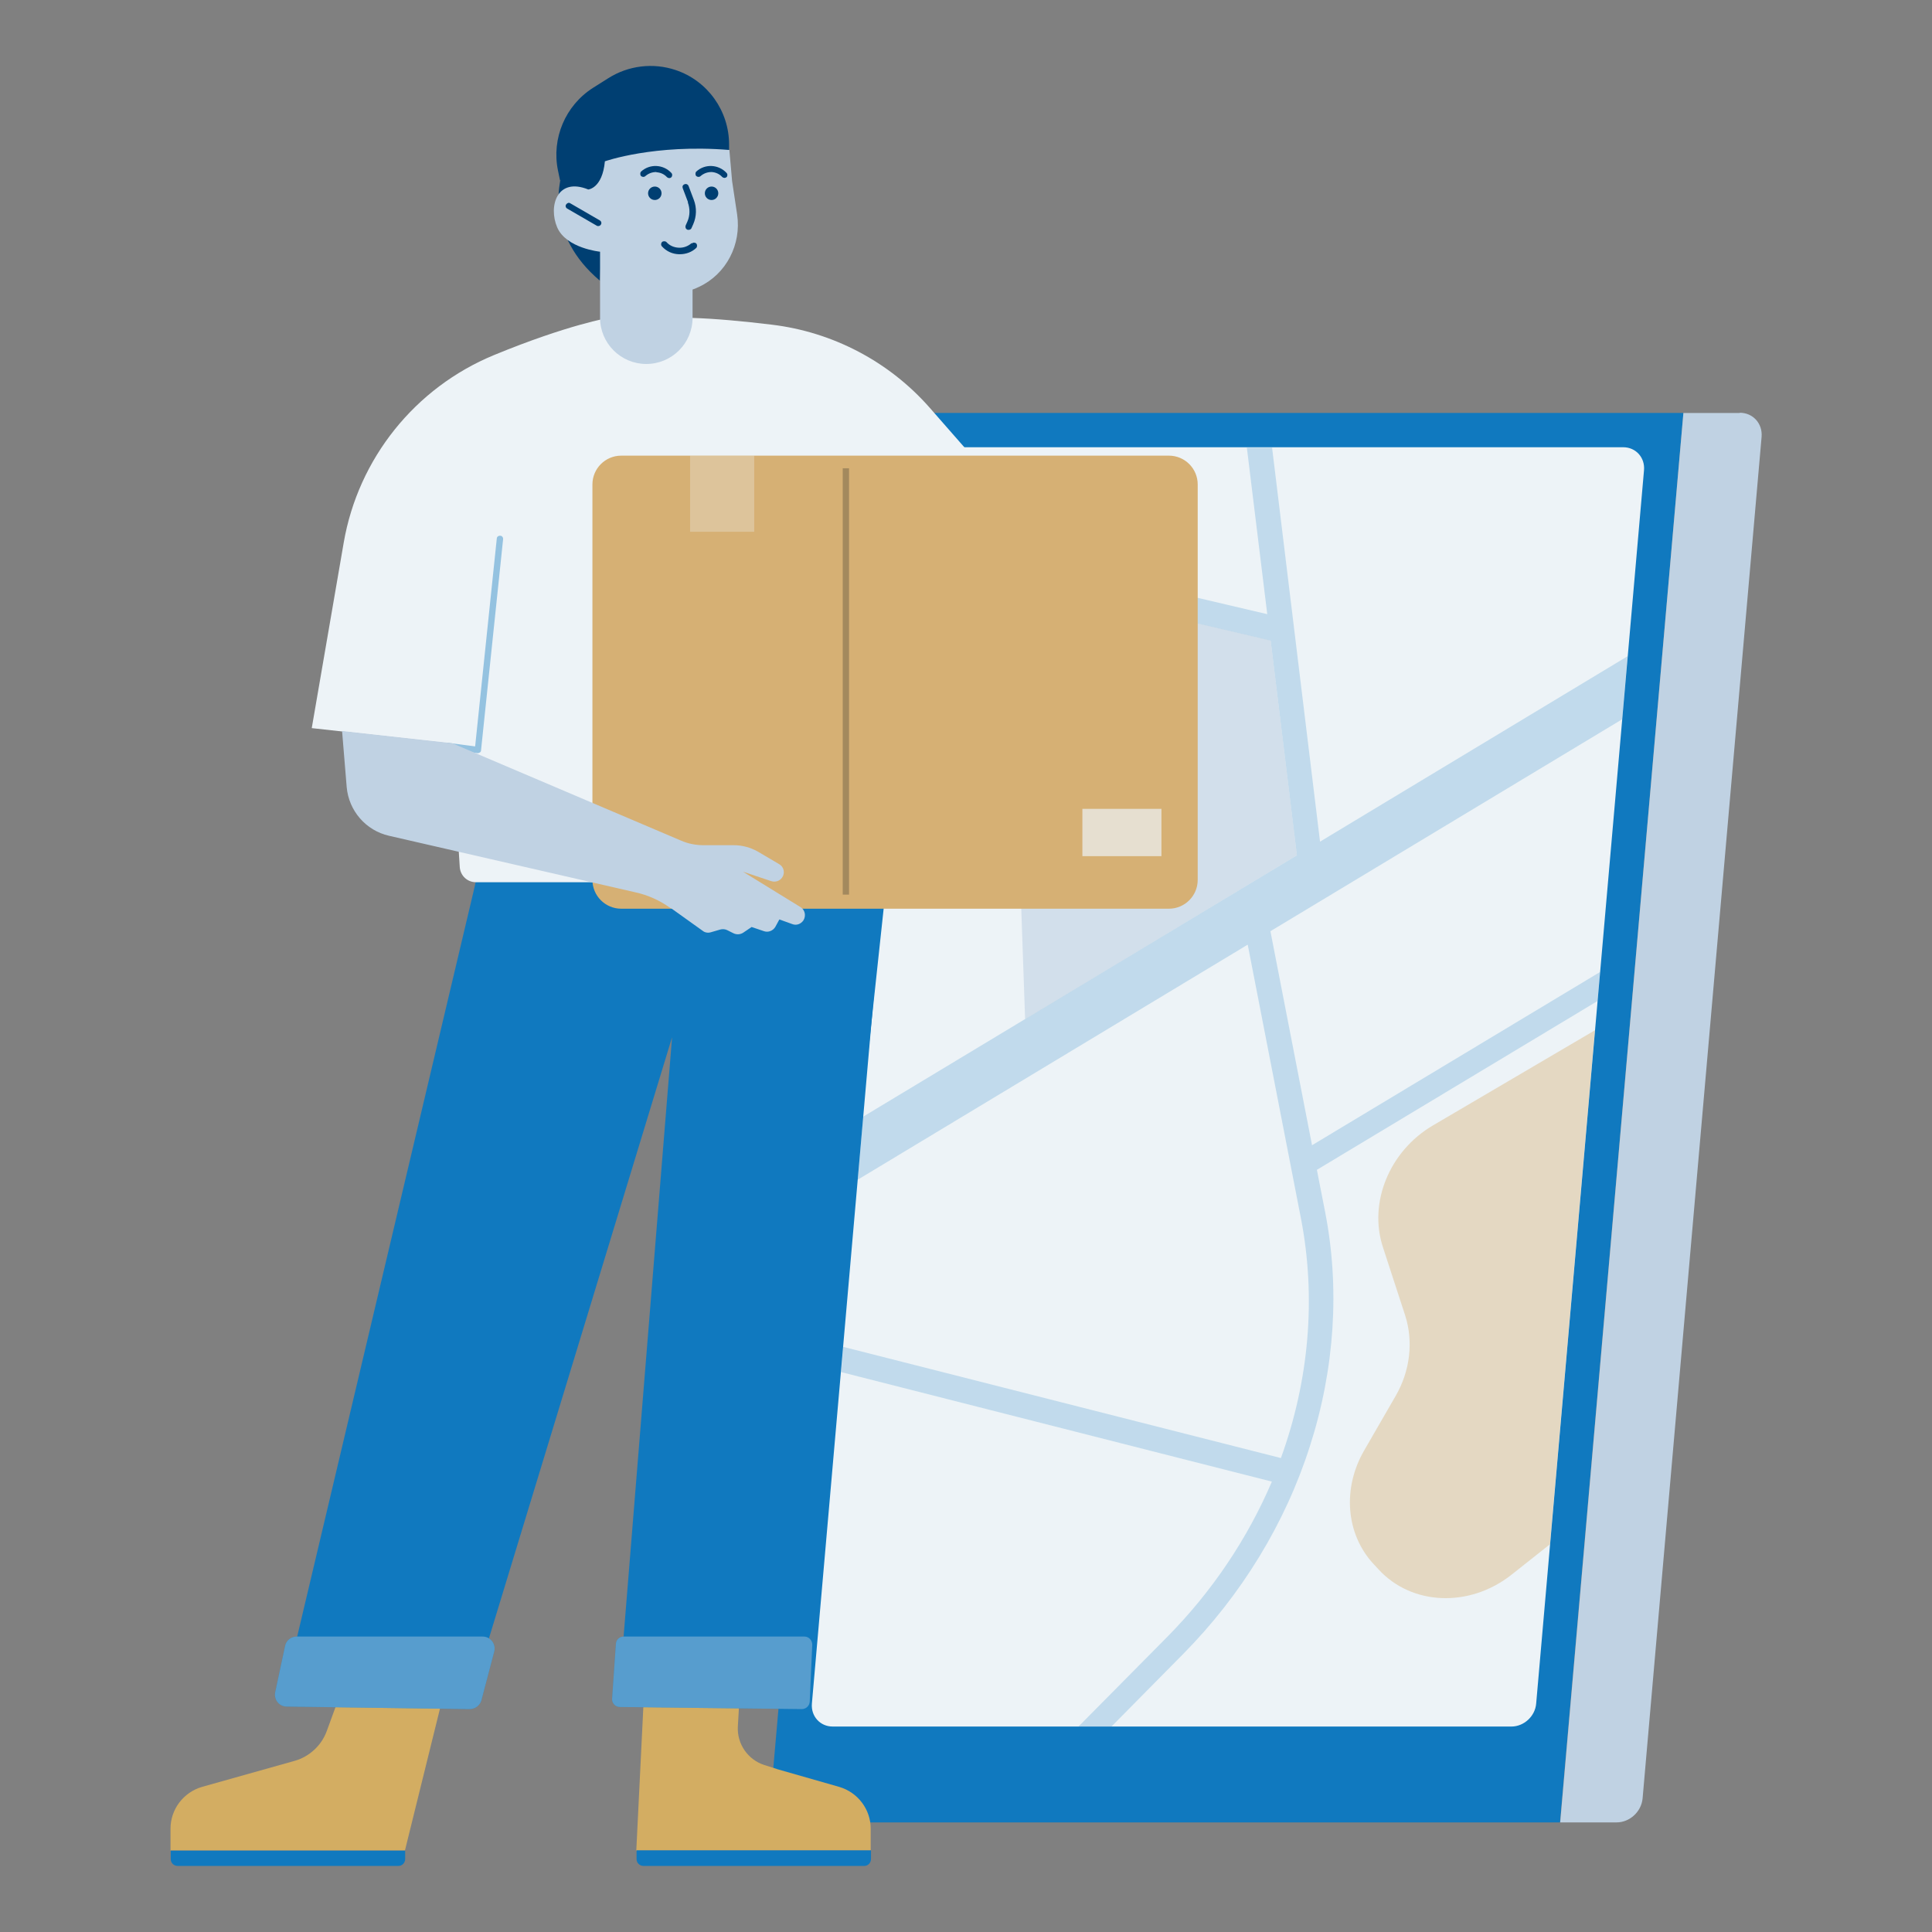<svg xmlns="http://www.w3.org/2000/svg" width="102" height="102" viewBox="0 0 102 102" fill="none"><rect x="0" y="0" width="102" height="102" fill="#808080" stroke="none"/><g clip-path="url(#clip0_2480_11758)"><path d="M41.891 96.214H82.36L88.875 21.802H48.406C47.673 21.802 47.019 22.402 46.963 23.134L40.692 94.882C40.625 95.615 41.169 96.214 41.913 96.214H41.891Z" fill="#1079BF"></path><path d="M91.849 21.803H88.875L82.37 96.214H85.345C86.044 96.214 86.655 95.648 86.721 94.949L93.004 23.057C93.059 22.358 92.549 21.791 91.849 21.791V21.803Z" fill="#C0D2E3"></path><path d="M48.559 24.822L42.864 89.943C42.809 90.609 43.297 91.153 43.963 91.153H79.793C80.459 91.153 81.047 90.609 81.102 89.943L86.796 24.822C86.852 24.156 86.364 23.612 85.698 23.612H49.868C49.202 23.612 48.614 24.156 48.559 24.822Z" fill="#EDF3F7"></path><g opacity="0.2"><path d="M67.083 33.812L68.47 45.156L45.572 58.953L45.283 62.283L65.873 49.873L68.681 64.314C69.502 68.543 69.103 72.905 67.626 76.978L44.517 71.107L44.406 72.439L67.149 78.222C65.873 81.207 64.008 84.016 61.588 86.457L56.938 91.153H58.68L62.465 87.323C65.54 84.215 67.86 80.419 69.158 76.346C70.468 72.272 70.746 67.988 69.957 63.97L69.525 61.761L84.343 52.848L84.476 51.316L69.269 60.462L67.072 49.163L85.641 37.975L85.93 34.645L69.691 44.435L67.16 23.634H65.828L66.905 32.425L48.269 28.052L48.158 29.384L67.083 33.823V33.812Z" fill="#1079BF"></path></g><g opacity="0.6"><path d="M67.085 33.812L68.473 45.156L54.121 53.814L53.81 44.89C53.766 43.602 54.454 42.337 55.597 41.615C56.696 40.927 57.373 39.728 57.384 38.485L57.44 31.548L67.085 33.812Z" fill="#C0D2E3"></path></g><g opacity="0.4"><path d="M84.207 54.391L75.649 59.419C73.363 60.762 72.242 63.481 73.008 65.835L74.184 69.442C74.628 70.818 74.451 72.383 73.674 73.715L72.02 76.579C70.865 78.577 71.054 80.974 72.497 82.551L72.775 82.85C74.528 84.77 77.592 84.893 79.812 83.128L81.832 81.529L84.207 54.38V54.391Z" fill="#D6B074"></path></g><path d="M41.018 93.395L40.352 93.184C39.487 92.906 38.909 92.074 38.954 91.164L39.098 88.666H34.037L33.593 97.701H45.969V96.547C45.969 95.526 45.292 94.627 44.304 94.338L41.007 93.395H41.018Z" fill="#D3AD62"></path><path d="M33.608 97.701V98.157C33.608 98.356 33.775 98.512 33.975 98.512H45.629C45.829 98.512 45.984 98.345 45.984 98.145V97.69H33.608V97.701Z" fill="#1079BF"></path><path d="M23.609 88.666H18.248L17.249 91.397C16.972 92.152 16.339 92.74 15.562 92.962L10.667 94.338C9.679 94.627 9.002 95.526 9.002 96.547V97.701H21.378L23.609 88.666Z" fill="#D3AD62"></path><path d="M21.391 98.157V97.702H9.015V98.157C9.015 98.356 9.181 98.512 9.381 98.512H21.035C21.235 98.512 21.391 98.345 21.391 98.146V98.157Z" fill="#1079BF"></path><path d="M25.116 46.555L25.016 46.999L15.582 86.857H25.704L35.483 54.757L32.886 86.857H42.476L46.805 46.555H25.116Z" fill="#1079BF"></path><path d="M15.66 86.402C15.361 86.402 15.105 86.613 15.05 86.902L14.528 89.344C14.45 89.732 14.739 90.099 15.139 90.099L24.795 90.232C25.084 90.232 25.339 90.043 25.417 89.766L26.094 87.19C26.194 86.791 25.894 86.402 25.483 86.402H15.66Z" fill="#1079BF"></path><g opacity="0.4"><path d="M15.66 86.402C15.361 86.402 15.105 86.613 15.05 86.902L14.528 89.344C14.45 89.732 14.739 90.099 15.139 90.099L24.795 90.232C25.084 90.232 25.339 90.043 25.417 89.766L26.094 87.19C26.194 86.791 25.894 86.402 25.483 86.402H15.66Z" fill="#C0D2E3"></path></g><path d="M32.926 86.402C32.705 86.402 32.527 86.569 32.516 86.791L32.316 89.677C32.294 89.91 32.483 90.121 32.727 90.121L42.328 90.232C42.55 90.232 42.739 90.065 42.75 89.832L42.883 86.835C42.883 86.602 42.705 86.402 42.472 86.402H32.949H32.926Z" fill="#1079BF"></path><g opacity="0.4"><path d="M32.926 86.402C32.705 86.402 32.527 86.569 32.516 86.791L32.316 89.677C32.294 89.91 32.483 90.121 32.727 90.121L42.328 90.232C42.55 90.232 42.739 90.065 42.75 89.832L42.883 86.835C42.883 86.602 42.705 86.402 42.472 86.402H32.949H32.926Z" fill="#C0D2E3"></path></g><path d="M46.883 32.702L47.249 33.113L49.769 35.955L54.52 27.73L49.092 21.536C46.95 19.094 43.975 17.529 40.745 17.141C39.28 16.963 37.748 16.819 36.538 16.785C33.131 16.674 32.176 16.774 32.176 16.774C32.176 16.774 30.001 17.13 26.071 18.75C21.909 20.471 18.912 24.211 18.146 28.651L16.459 38.441L23.863 39.262L24.273 45.778C24.306 46.233 24.673 46.577 25.128 46.577H46.816C47.305 46.577 47.693 46.166 47.671 45.667L46.905 32.724L46.883 32.702Z" fill="#EDF3F7"></path><g opacity="0.4"><path d="M46.673 24.489L47.25 33.113L46.884 32.703L46.329 24.511C46.329 24.422 46.395 24.345 46.484 24.334C46.573 24.334 46.651 24.4 46.662 24.489H46.673Z" fill="#1079BF"></path><path d="M26.417 28.285C26.506 28.285 26.572 28.373 26.561 28.473L25.396 39.617C25.396 39.662 25.374 39.706 25.329 39.728C25.296 39.751 25.263 39.762 25.229 39.762C25.196 39.762 25.218 39.762 25.207 39.762L23.62 39.551C23.531 39.54 23.465 39.451 23.476 39.362C23.487 39.273 23.576 39.207 23.664 39.218L25.085 39.406L26.228 28.429C26.228 28.34 26.317 28.274 26.417 28.285Z" fill="#1079BF"></path></g><path d="M61.712 47.975L32.798 47.975C31.958 47.975 31.277 47.294 31.277 46.455L31.277 25.576C31.277 24.737 31.958 24.056 32.798 24.056L61.712 24.056C62.552 24.056 63.233 24.737 63.233 25.576V46.455C63.233 47.294 62.552 47.975 61.712 47.975Z" fill="#D6B074"></path><g opacity="0.3"><path d="M44.825 47.232H44.492V24.722H44.825V47.232Z" fill="#2D2A29"></path></g><g opacity="0.3"><path d="M39.819 28.074H36.434V24.056H39.819V28.074Z" fill="#EDF3F7"></path></g><g opacity="0.7"><path d="M61.318 45.201H57.145V42.703H61.318V45.201Z" fill="#EDF3F7"></path></g><path d="M35.398 47.942C34.843 47.543 34.21 47.254 33.544 47.11L20.535 44.124C19.314 43.846 18.415 42.803 18.304 41.56L18.06 38.596L23.876 39.24L35.953 44.379C36.33 44.546 36.741 44.623 37.162 44.623H38.761C39.194 44.623 39.627 44.746 40.004 44.956L41.136 45.623C41.391 45.767 41.458 46.1 41.291 46.333C41.169 46.51 40.936 46.588 40.725 46.522L39.227 46.022L42.257 47.887C42.501 48.031 42.568 48.353 42.413 48.597C42.279 48.786 42.046 48.875 41.824 48.786L41.147 48.542L40.936 48.93C40.814 49.141 40.559 49.241 40.337 49.163L39.682 48.941L39.238 49.241C39.083 49.341 38.894 49.352 38.727 49.274L38.395 49.108C38.283 49.052 38.15 49.041 38.028 49.074L37.529 49.219C37.384 49.263 37.218 49.241 37.096 49.141L35.42 47.942H35.398Z" fill="#C0D2E3"></path><path d="M29.579 9.527L38.492 7.917V7.629C38.492 5.853 37.36 4.265 35.673 3.699C34.485 3.3 33.175 3.455 32.11 4.132L31.3 4.643C29.846 5.575 29.113 7.307 29.457 8.994L29.568 9.527H29.579Z" fill="#003F72"></path><path d="M31.93 8.516L31.674 14.821C30.232 13.611 29.699 12.29 29.543 11.269C29.432 10.592 29.499 9.993 29.577 9.526C29.898 9.36 30.243 9.193 30.598 9.038C31.064 8.838 31.508 8.661 31.93 8.516Z" fill="#003F72"></path><path d="M38.495 7.917C34.533 7.595 31.935 8.517 31.935 8.517C31.802 9.948 31.058 10.004 31.058 10.004C29.416 9.338 28.939 10.881 29.416 12.002C29.893 13.112 31.68 13.289 31.68 13.289V16.775C31.68 18.118 32.768 19.216 34.122 19.216C35.465 19.216 36.564 18.129 36.564 16.775V15.287C36.686 15.243 36.797 15.198 36.908 15.143C38.351 14.466 39.15 12.901 38.917 11.325L38.651 9.56L38.506 7.906L38.495 7.917Z" fill="#C0D2E3"></path><path d="M31.733 11.847C31.7 11.902 31.645 11.935 31.589 11.935C31.534 11.935 31.534 11.935 31.5 11.913L29.947 11.014C29.869 10.97 29.835 10.87 29.891 10.792C29.947 10.714 30.035 10.681 30.113 10.736L31.667 11.636C31.745 11.68 31.778 11.78 31.722 11.858L31.733 11.847Z" fill="#003F72"></path><path d="M36.323 10.67L36.045 9.937C36.012 9.848 36.045 9.76 36.145 9.726C36.234 9.693 36.323 9.737 36.356 9.826L36.633 10.559C36.789 10.97 36.778 11.425 36.6 11.835L36.511 12.035C36.489 12.102 36.422 12.135 36.356 12.135C36.289 12.135 36.312 12.135 36.289 12.124C36.2 12.091 36.167 11.991 36.2 11.902L36.289 11.702C36.434 11.38 36.434 11.014 36.312 10.681L36.323 10.67Z" fill="#003F72"></path><path d="M37.567 10.559C37.37 10.559 37.212 10.4 37.212 10.204C37.212 10.008 37.37 9.849 37.567 9.849C37.763 9.849 37.922 10.008 37.922 10.204C37.922 10.4 37.763 10.559 37.567 10.559Z" fill="#003F72"></path><path d="M34.571 10.559C34.374 10.559 34.215 10.4 34.215 10.204C34.215 10.008 34.374 9.849 34.571 9.849C34.767 9.849 34.926 10.008 34.926 10.204C34.926 10.4 34.767 10.559 34.571 10.559Z" fill="#003F72"></path><path d="M36.526 12.856C36.593 12.79 36.704 12.801 36.759 12.856C36.815 12.912 36.815 13.034 36.759 13.089C36.526 13.311 36.215 13.422 35.893 13.422C35.572 13.422 35.86 13.422 35.838 13.422C35.494 13.411 35.183 13.267 34.95 13.011C34.883 12.945 34.894 12.834 34.95 12.778C35.005 12.723 35.127 12.723 35.183 12.778C35.349 12.967 35.583 13.067 35.838 13.078C36.093 13.089 36.326 13 36.515 12.834L36.526 12.856Z" fill="#003F72"></path><path d="M34.654 9.082C34.443 9.082 34.244 9.149 34.077 9.293C34.011 9.36 33.9 9.349 33.844 9.293C33.789 9.238 33.789 9.116 33.844 9.06C34.299 8.638 35.021 8.672 35.442 9.127C35.509 9.193 35.498 9.304 35.442 9.36C35.409 9.393 35.365 9.404 35.331 9.404C35.298 9.404 35.243 9.382 35.209 9.349C35.065 9.193 34.865 9.105 34.654 9.094V9.082Z" fill="#003F72"></path><path d="M38.356 9.349C38.323 9.382 38.279 9.393 38.245 9.393C38.212 9.393 38.157 9.371 38.123 9.338C37.979 9.182 37.779 9.094 37.568 9.082C37.358 9.082 37.158 9.149 36.991 9.293C36.925 9.36 36.814 9.349 36.758 9.293C36.703 9.238 36.703 9.116 36.758 9.06C37.213 8.638 37.935 8.672 38.356 9.127C38.423 9.193 38.412 9.304 38.356 9.36V9.349Z" fill="#003F72"></path></g><defs><clipPath id="clip0_2480_11758"><rect width="84.001" height="95.046" fill="white" transform="matrix(-1 0 0 1 93 3.477)"></rect></clipPath></defs></svg>